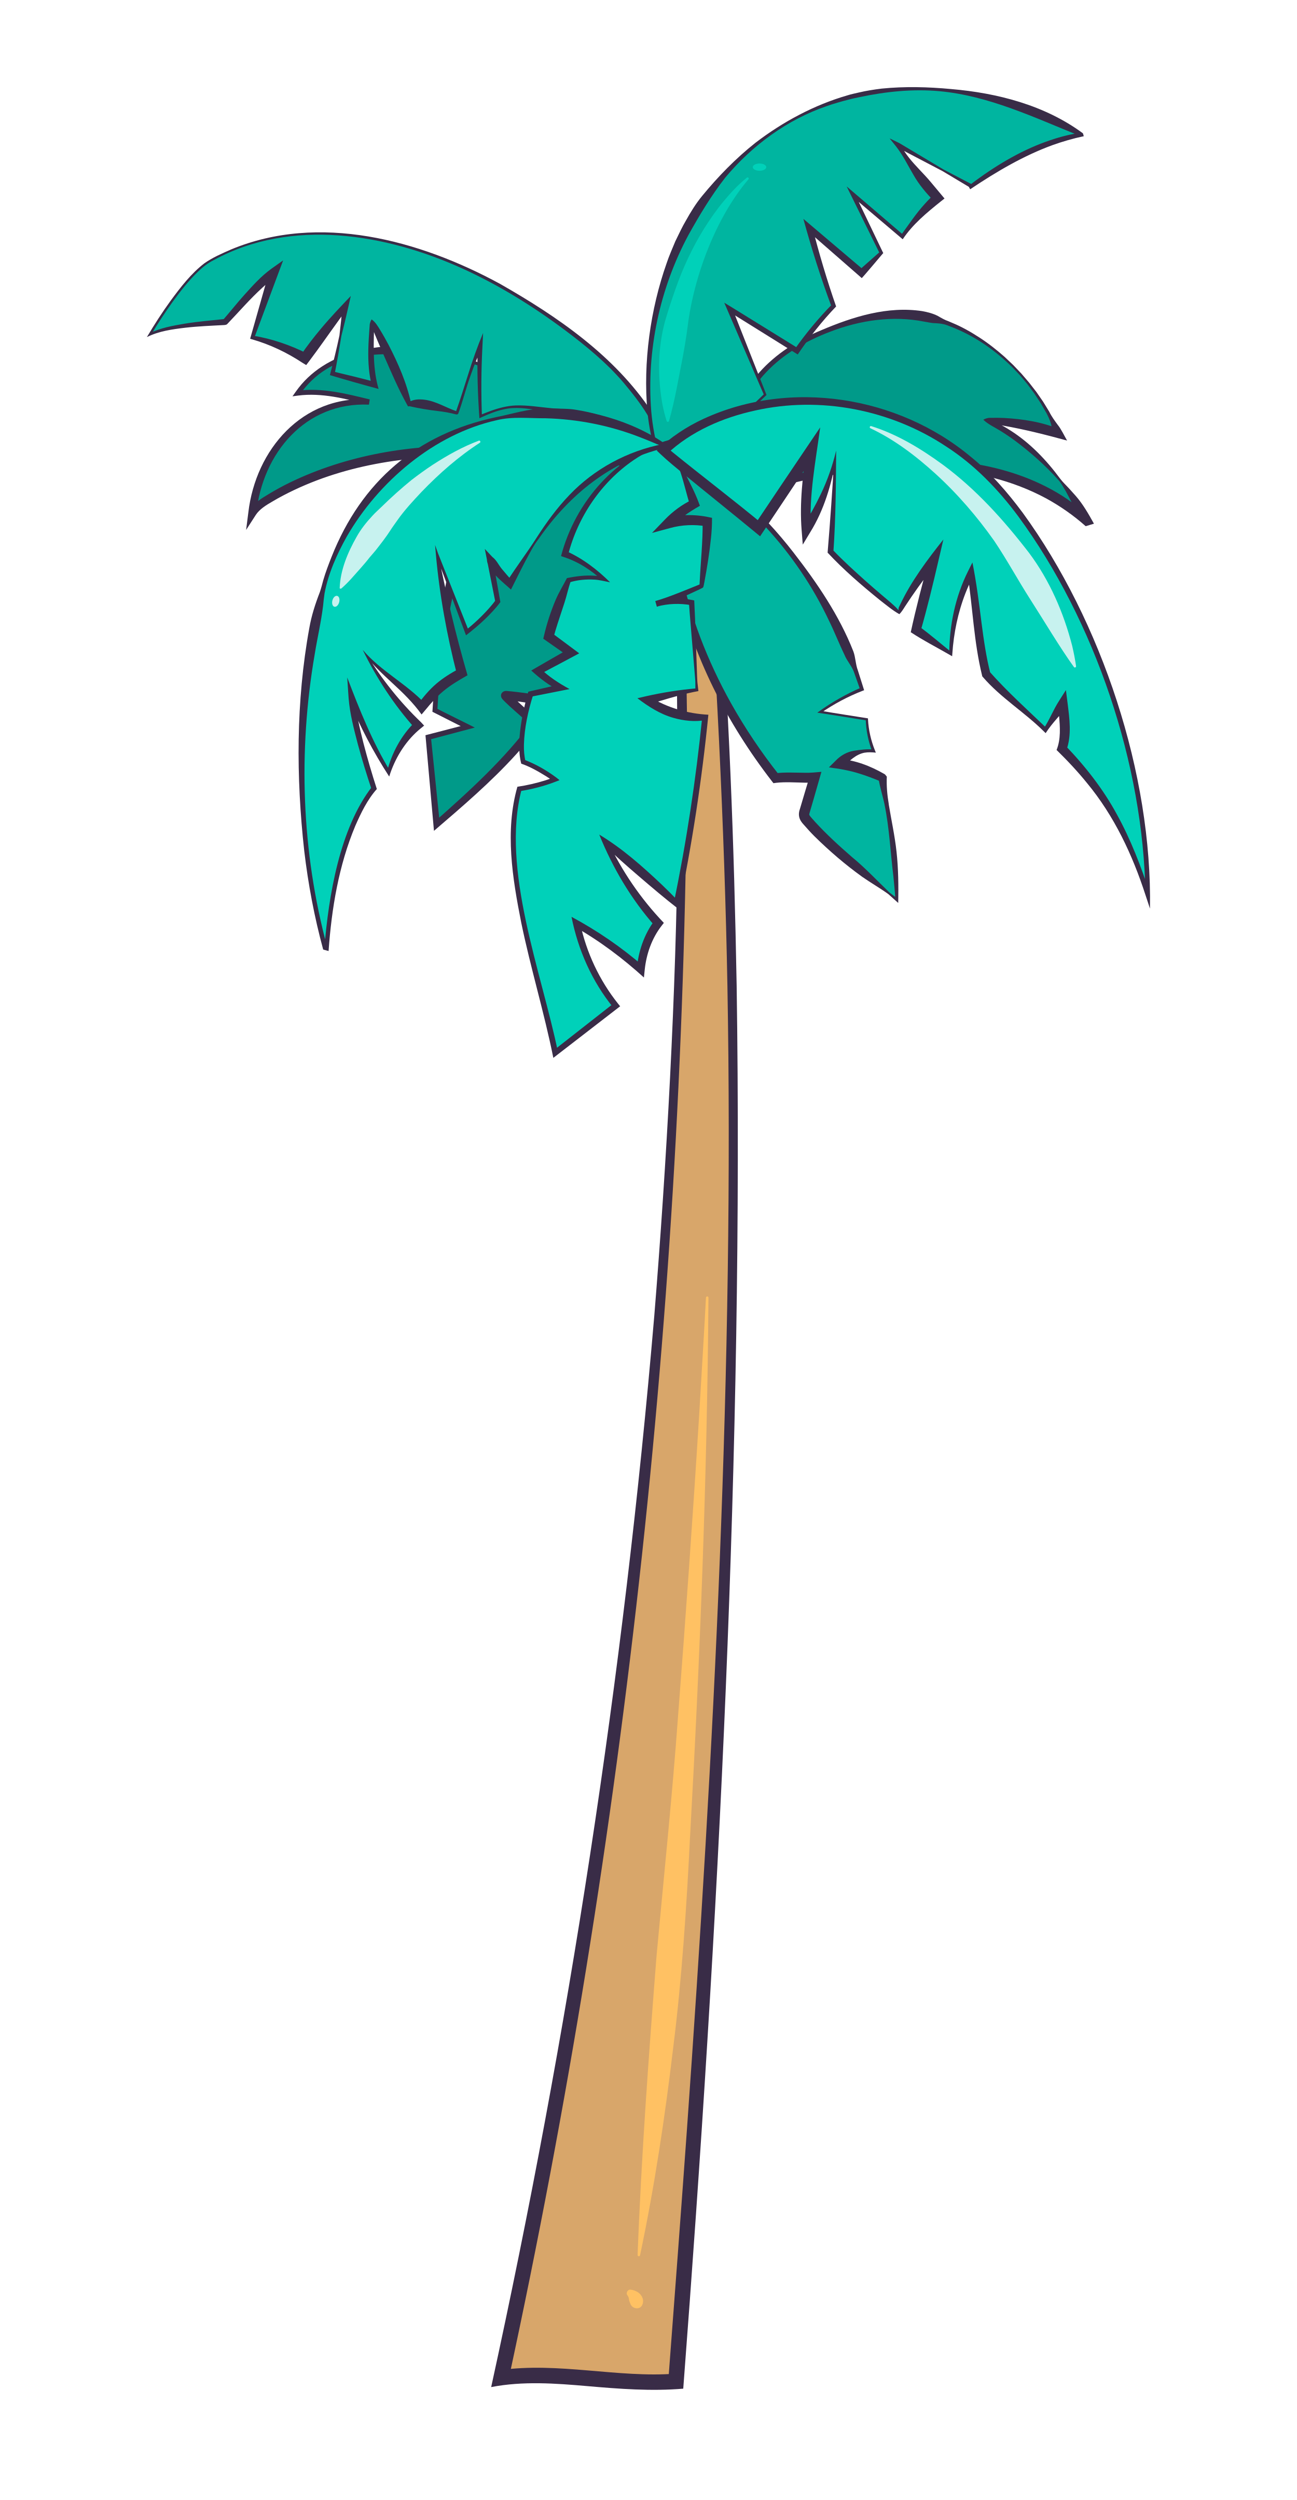<?xml version="1.0" encoding="UTF-8"?><svg id="Layer_1" xmlns="http://www.w3.org/2000/svg" viewBox="0 0 832.61 1604.77"><defs><style>.cls-1{fill:#00d1b9;}.cls-2{fill:#00b5a0;}.cls-3{fill:#009a89;}.cls-4{fill:#ffc163;}.cls-5{fill:#d8a66a;}.cls-6{fill:#c7f2ef;}.cls-7{fill:#392c47;}</style></defs><g><path class="cls-5" d="m446.97,240.66c44.44,413.55,18.86,870.99-13.01,1287.82-39.83,2.74-78.65-7.61-112.3-2.33,83-381.85,131.33-815.32,112.25-1217.09,4.57-20.56,9.18-46.72,13.06-68.4Z"/><path class="cls-7" d="m446.97,240.66c1.3,12.29,3.28,25.09,5.35,38.64,3.85,22.96,6.52,57.87,8.32,81.57,7.39,89.73,10.61,181.83,12.26,271.89,4.47,298.27-11.62,603.07-34.29,900.39-20.56,1.74-41.22.13-61.23-1.61-20.73-1.81-41.66-3.36-62.07.59,49.56-226.63,85.04-456.41,104.71-687.59,7.89-97.19,14.11-208.5,14.96-305.77.03-49.53-.37-103.41-.88-153.08-.5-18.99-1.39-57.74-1.77-76.79,4.94-20.7,10.31-47.4,14.65-68.23h0Zm0,0c-3.34,22.16-7.18,47.91-11.47,68.33,2.98,51.01,4.99,102.08,5.56,153.19.17,357.78-39.04,715.35-114.56,1065.02,0,0-5.59-5.93-5.59-5.93,37.49-5.34,75.47,5.06,112.72,2.25,0,0-4.62,4.58-4.62,4.58,3.09-40.36,9.06-120.45,11.93-160.73,17.32-243.59,30.41-490.32,26.03-734.51-1.86-100.89-7.38-213.32-15.24-314.23-2.61-26.3-2.33-50.92-4.75-77.97h0Z"/></g><g><path class="cls-3" d="m632.56,269.67c25.74,10.78,51.17,37.72,65.14,64.64h0c-23.89-21.73-53.85-31.53-82.22-34.98-43.41-5.29-109.95,2.89-145.72,23.35,1.61-19.42-17.45-83.17,68.09-113.27,17.84-6.28,37.2-10.09,57.31-5.85,34.87,7.35,68.86,37.59,84.04,74.7-15.26-5.24-31.34-7.51-46.64-8.59Z"/><path class="cls-7" d="m633.85,269.98c1.91.41,3.06-.19,4.71.74,3.52,1.66,7.11,3.63,10.38,5.76,12.45,8,22.82,18.84,31.57,30.68,1.75,2.36,3.96,4.36,5.94,6.54,0,0,3.97,4.42,3.97,4.42,4.76,5.4,8.35,11.73,11.84,18-1.18.4-4.19,1.24-5.3,1.61-7.74-6.88-16.25-12.83-25.32-17.81-44.04-23.7-96.67-22.11-144.68-13.82-20.63,3.86-41.33,9.61-59.52,20.21.44-4.47.48-8.93.18-13.56-.56-10.1-.88-20.27.47-30.38,4.31-34.92,27.94-57.56,59.34-70.52,20.23-8.59,42.37-15.54,64.6-12.16,3.41.62,6.82,1.48,9.93,3.05,2.28,1.32,4.46,2.63,6.94,3.45,0,0,2.33,1.01,2.33,1.01,6.27,2.57,12.16,5.95,17.8,9.62,5.49,3.56,11.08,7.98,15.97,12.32,1.23,1.16,4.3,4.09,5.49,5.2,1.09,1.16,4.07,4.29,5.21,5.48,1.08,1.26,3.88,4.51,4.92,5.74,1,1.27,3.61,4.66,4.65,5.97.92,1.35,3.42,4.91,4.31,6.22.88,1.4,3.06,5.02,3.96,6.46,1.46,3.03,3.54,5.85,5.54,8.57,2.1,2.54,4.28,7.16,5.94,10-13.48-3.68-27.11-7.15-40.88-9.57-1.98-.37-6.83-1.28-8.72-1.65-.33-.07-.31-.2-.48-.55-.14-.36-.54-.81-1.06-1.06h0Zm-2.59-.61c1.09-.61,3.03-1.31,4.39-1.17,2.9-.08,6.13-.05,9.02.08,12.06.68,24.24,2.54,35.45,7.24,0,0-3.63,3.84-3.63,3.84-.74-2.23-1.28-4.94-1.79-7.29-.68-2.41-1.75-4.68-2.9-6.89-.84-1.49-2.94-5.04-3.75-6.46-.85-1.28-3.22-4.9-4.11-6.24,0,0-2.97-4.01-2.97-4.01-1.6-2.28-4.52-5.56-6.32-7.72-1.96-2.04-4.89-5.27-6.98-7.13-10.76-10.21-23.56-18.75-37.45-24.01-1.3-.49-3.3-1.35-4.69-1.58-1.62-.35-3.3-.5-4.96-.6-2.52.01-4.82-.63-7.25-.99-20.08-4.03-41.1-.93-60.15,6.37-32.09,12.1-57.69,34.31-61.57,70.03-.75,6.53-.89,13.12-.61,19.74.19,6.82,1.09,13.31.78,20.27,0,0-3.06-1.95-3.06-1.95,26.72-14.74,57.16-20.86,87.19-24.22,40.09-4.08,82.77-2.26,118.9,17.39,9.04,4.89,17.39,11,24.92,17.98,0,0-2.91-.68-2.91-.68.02-.01-1.88,4.36-1.87,4.36-.88-1.69-1.79-3.36-2.64-5.07-2.64-4.83-5.42-10.45-8.1-15.32-1.53-2.44-2.8-5.18-4.8-7.29-8.34-9.35-17.81-17.7-27.82-25.19-3.08-2.28-6.27-4.4-9.52-6.42-3.53-2.21-7.88-4.13-10.83-7.07h0Z"/></g><g><path class="cls-3" d="m397.26,311.46l-.16.6c-68.97-34.12-166.17-27.95-225.28,8.54-3.67,2.27-7.39,4.76-9.83,8.59,2.47-21.03,11.33-39.91,24.74-52.7,13.49-12.87,31.49-19.5,50.22-18.48-15.33-3.85-31.01-7.72-45.82-5.66,8.9-12.89,22.19-20.9,36.53-24.66,14.46-3.79,29.99-3.48,45.43-1.56,13.87,1.73,27.85,4.78,41.48,10.22,32.81,13.11,62.96,40.49,82.7,75.12Z"/><path class="cls-7" d="m398.58,311.29c0,.87-.39,1.84-.53,2.65-9.91-4.28-19.92-8.23-30.16-11.61-8.46-2.83-17.09-5.58-25.8-7.62-3.84-.42-7.73-.5-11.59-.55-8.87-.03-17.9-.97-26.76-1.16-41.74-.99-84.68,5.44-121.95,25.03-2.22,1.12-4.53,2.47-6.64,3.7-4.43,2.55-8.61,5.14-10.99,8.84,0,0-6.17,9.58-6.17,9.58,0,0,1.44-11.26,1.44-11.26,4.72-40.44,34.72-75.14,77.61-72.58,0,0-.51,3.35-.51,3.35-14.75-3.74-29.98-7.73-45.19-5.76,0,0-3.57.48-3.57.48l2.06-2.92c18.78-26.85,55.2-32.41,85.66-28.21,2.61.43,5.18.94,7.61,2.07,2.41,1.15,4.89,1.92,7.48,2.44,25.36,5.76,48.72,18.51,68.43,35.28,2.03,1.63,3.84,3.48,5.89,5.08,2.09,1.56,4.44,2.89,6.58,4.46,2.16,1.54,3.88,3.53,5.74,5.39,8.92,9.63,16.5,21.18,21.36,33.33h0Zm-2.64.34c-4.94-5.83-9.14-11.81-13.88-17.69-2.91-3.55-6.82-8.25-9.66-11.73-1.62-1.95-3.25-3.89-4.74-5.98-1.47-2.1-2.65-4.54-4.36-6.45-1.68-1.95-3.61-3.64-5.52-5.35-18.9-17.35-42.47-29.53-67.76-34.12-2.53-.59-5.09-.79-7.7-.5-2.59.25-5.11,0-7.68-.27-30.73-4.57-62.57-4.24-82.24,23.71,0,0-1.5-2.44-1.5-2.44,15.76-2.15,31.34,1.91,46.45,5.56,0,0-.51,3.35-.51,3.35-40.82-1.83-68.42,31.3-72.31,69.79,0,0-4.73-1.68-4.73-1.68,3.04-4.84,7.94-7.89,12.6-10.65,4.36-2.66,9.18-5.28,13.77-7.51,35.94-17.42,78.01-24.88,117.8-23.09,6.4.44,13.12.8,19.43,1.95,6.39,1.09,12.66,3.28,18.91,4.96,19.25,2.62,38.36,7.81,55.38,17.38,0,0-1.92.87-1.92.87.02-.03.07-.04.16-.07h0Z"/></g><g><path class="cls-2" d="m238.85,206.33c-.56,12.99-1.78,27.64,1.63,40.7-9.01-2.41-18.01-4.81-27.02-7.21,3.28-14.26,6.06-28.76,8.33-43.45-9.06,10.77-17.75,21.97-26.04,33.59-10.83-6.26-22.23-10.77-33.7-13.32,4.53-13.84,9.07-27.68,13.61-41.53-11.16,7.41-30.12,31.02-31.12,31.53-.98.51-34.77,1.26-48.32,8.03,0,0,22.35-38.25,38.88-47.35,35.25-19.42,73.5-21.46,115.03-11.9,41.54,9.56,82.1,31.43,119.07,59.84,12.58,9.67,24.9,20.21,35.29,33.11,10.21,12.68,18.86,24.12,22.37,40.15h0c-26.37-18.22-56.39-22.96-85.27-26.8-11.76-1.57-18.83-.79-33.05,5.47-.81-14.89-.94-29.71-.39-44.37-5.92,12.16-13.94,41.8-14.87,42.21-.6.27-21.54-7.85-30.58-5.55-6.82-18.21-14.8-35.99-23.83-53.13Z"/><path class="cls-7" d="m239.14,207.62c.19.4.51.69.73.83.23.17.29.17.28.49l-.05,2.56c-.32,12.73-.66,25.88,2.94,38.14-10.35-2.79-21-5.81-31.26-8.88,2.23-8.42,4.33-16.9,6.12-25.43.76-6.25,1.46-13.01,1.99-19.26,0,0,3.36,1.53,3.36,1.53-2.11,2.84-4.16,5.72-6.23,8.57-6.21,8.56-12.21,17.27-18.59,25.7,0,0-1.85,2.45-1.85,2.45l-2.49-1.51c-9.88-6.52-20.75-11.72-32.31-15.02,0,0-1.2-.36-1.2-.36,0,0,.33-1.17.33-1.17,0,0,11.95-42.07,11.95-42.07,0,0,4.41,3.36,4.41,3.36-2.99,1.91-5.91,4.43-8.73,6.99-8.01,7.26-15.18,15.64-22.68,23.46-.5.51-1.44.61-2.09.64-8.3.43-16.56.77-24.76,1.7-8.42,1-17.09,2.18-24.71,6.02,4.77-8.07,9.85-15.93,15.35-23.51,6.35-8.6,12.98-17.24,21.5-23.82,5.29-3.74,11.26-6.29,17.15-8.9,56.53-23.57,120.88-6.08,172.53,21.97,36.99,21.06,73.51,46.1,97.47,82.08,5.11,7.68,9.06,16.25,11.04,25.32,0,0-1.35.88-1.35.88,0,0-1.16.75-1.16.76-8.87-5.93-18.49-10.66-28.54-14.2-9.6-3.49-19.59-5.53-29.53-7.89-5.04-1.05-9.91-3.11-14.95-4.19-2.53-.52-5.09-.92-7.64-1.36-7.55-1.34-15.3-2.53-22.85-.75-5,1.08-9.79,3.04-14.47,5.19,0,0-1.09.5-1.09.5-1.09-15.19-1.5-30.44-1.17-45.69,0-.01,2.89.72,2.89.72-3.04,5.46-5.24,11.48-7.34,17.38-2.97,8.07-4.94,16.48-7.94,24.55-.19.34-.58.64-1,.62-.2,0-.46-.05-.61-.08-3.84-1.04-7.84-1.7-11.76-2.15-6.12-.71-11.91-1.7-17.83-3.04,0,0-1.06.07-1.07.07,0,0-.51-.89-.51-.89-5.86-10.55-10.62-21.79-15.45-32.83-2.42-5.54-4.8-11.11-7.02-16.74-.21-.88.41-1.63.17-2.74h0Zm-.58-2.59c2.38,1.57,4.03,4.4,5.5,6.82,1.85,3.01,3.76,6.44,5.43,9.57,6.16,11.94,11.6,24.38,14.44,37.57,0,0-1.57-.82-1.57-.82,3.11-1.99,6.81-2.04,10.25-1.6,7.36.94,13.64,5.1,20.49,7.39,0,0,.18.05.18.05-.01,0-.04,0-.06,0-.17-.01-.38.08-.51.17,2.42-6.71,5.38-16.18,7.83-23.88,2.65-8.62,6.05-18.13,9.58-26.59,0,0-.45,9.14-.45,9.14-.77,14.73-.87,29.51-.3,44.27,0,0-1.17-.72-1.17-.72,2.42-.97,4.83-1.96,7.29-2.84,4.95-1.73,10.09-3.08,15.36-3.31,7.86-.31,15.62,1.08,23.4,1.79,5.19.44,10.54.08,15.7,1.02,10.41,1.63,20.54,4.74,30.36,8.54,9.84,3.84,19.24,8.9,27.8,15.09,0,0-2.4-.06-2.4-.06.02-.02-.99,2.34-.98,2.33-3.07-16.59-13.78-30.59-24.39-43.3-10.99-12.86-24.2-23.68-37.81-33.87-20.43-15.25-42.23-28.77-65.46-39.34-49.4-22.46-110.07-32.63-159.69-5.59-3.82,1.89-7.09,4.44-10.15,7.37-6.11,5.87-11.38,12.6-16.36,19.45-4.97,6.89-9.64,14.03-13.99,21.33,0,0-1-1.06-.99-1.06,7.16-3.54,15.03-4.89,22.79-6.22,8.41-1.38,16.92-2.04,25.33-2.95.02,0,0,0,0,0-.07.02-.14.04-.22.07,0,0-.22.1-.22.1-.05.02-.09.05-.13.09-.06.06-.02.02-.01,0,4.42-5.06,8.87-10.72,13.37-15.71,5.42-5.99,10.57-11.84,17.25-16.72,0,0,7.7-5.47,7.7-5.47l-3.29,8.83s-15.27,40.98-15.27,40.98c0,0-.87-1.53-.87-1.53,12.13,1.98,23.98,6.02,35.1,11.62,0,0-4.34.94-4.34.94,3.98-5.92,8.37-11.55,12.95-17.01,5.98-7.18,12.7-14.22,19.16-21,0,0-1.49,6.64-1.49,6.64-1.39,6.15-2.97,12.78-4.53,18.91-1.35,8.2-2.74,16.4-4.36,24.56,0,0-.99-1.64-.99-1.64,8.92,2.1,18.27,4.41,27.14,6.76,0,0-2.26,2.24-2.26,2.24-.91-3.4-1.49-6.87-1.83-10.33-.86-8.54-.37-17.27.26-25.8,0,0,.19-2.55.19-2.55-.04-1.09.67-2.9,1.24-3.78h0Z"/></g><g><path class="cls-2" d="m694.04,86.3l.03.13c-25.73,4.74-49.5,18.02-70.85,33.32l-.41-.7c-15.42-8.64-30.83-17.28-46.25-25.92,7.45,12.15,15.96,23.52,25.33,33.8-8.4,7.16-16,15.51-22.63,24.85-10.6-9.03-21.19-18.07-31.79-27.11,6.08,12.52,12.17,25.05,18.26,37.57-4.23,4.32-8.46,8.63-12.69,12.95-11.18-9.62-22.36-19.25-33.54-28.87,4.51,16.85,9.72,33.55,15.62,50.02-8.5,8.81-16.37,18.44-23.51,28.79-14.37-8.91-28.73-17.83-43.1-26.74,7.55,18.31,15.1,36.62,22.65,54.92-18.33,17.75-43.65,40.41-55.15,65.89l-.13.12c-17.05-23.33-21.1-54.82-19.5-82.86,1.21-21.2,5.16-41.72,11.68-60.69,18.82-54.77,59.57-95.28,108.86-111.07,49.29-15.78,106.39-7.18,157.11,21.59Z"/><path class="cls-7" d="m695.09,85.49c.12.18.22.39.27.6,0,0,.36,1.34.36,1.34-6.84,1.44-13.55,3.38-20.12,5.74-9.07,3.3-18.1,7.56-26.58,12.21-8.93,4.87-17.79,10.45-26.22,16.11-.25-.45-.77-1.39-1.01-1.83,0,0,.44.43.44.43-3.87-2.34-13.35-7.98-17.07-10.21-3.68-1.9-25.17-13.24-29.35-15.4,0,0,2.07-2.15,2.07-2.15,1.45,3.22,3.46,6.11,5.62,8.88,4.32,5.5,9.55,10.29,14.01,15.65,1.48,1.8,7.43,8.86,8.82,10.55,0,0-2.42,1.91-2.42,1.91-8.93,7.16-18.02,14.65-24.41,24.26,0,0-1.01-.86-1.01-.86l-31.85-27.02s2.01-1.56,2-1.56c0,0,18.04,37.67,18.05,37.67,0,0,.32.6.32.6l-.52.61c-.61.77-13.09,15.47-13.27,15.49,0,0-1.71-1.5-1.71-1.5l-33.33-29.1s3.32-2.08,3.31-2.09c4.37,17.16,9.44,34.15,15.25,50.89-9.11,9.52-17.28,19.89-24.64,30.8,0,0-1.41-.88-1.41-.88-.01,0-43.04-26.81-43.05-26.82,0,0,2.4-2.04,2.4-2.04l21.82,55.25h0s.19.49.19.49l-.36.35c-15.5,14.99-31.53,29.61-44.08,47.22-4.18,5.89-7.92,12.09-10.86,18.65,0,0-.13.12-.13.12,0,0-.13.12-.13.12l-.74.71c-12.16-16.34-18.11-36.43-20.14-56.49-2.86-31.42,1.86-65.63,12.37-95.36,1.3-4,3.89-9.99,5.53-13.93,1.94-3.99,4.58-9.62,6.83-13.36,3.02-5.43,6.37-10.86,10.31-15.67,10.22-12.46,21.66-24.2,34.29-34.21,17.67-13.53,37.74-24.3,59.17-30.49,2-.67,5.17-1.3,7.24-1.8,4.77-1.13,9.84-1.92,14.7-2.51,14.75-1.47,29.83-1.09,44.56.3,29.75,2.53,60.15,10.4,84.47,28.33h0Zm-2.11,1.62c-29.2-11.72-58.19-25.68-89.93-28.58-17.04-1.56-34.39.25-51.05,3.77-2.05.45-5.16,1.03-7.14,1.62-4.22,1.04-10.02,2.72-14.06,4.16-25.52,8.71-48.03,25.33-65.25,45.95-8.97,11.5-16.53,24.07-23.6,36.79-18.48,34.37-26.96,74.21-23.89,113.14,1.72,19.39,7.07,38.9,18.55,54.84,0,0-1.34-.12-1.34-.12,0,0,.13-.12.13-.12,0,0-.2.28-.2.28,6.08-13.23,15.15-24.76,24.83-35.49,9.69-10.73,20.25-20.58,30.61-30.57,0,0-.17.83-.17.83-.01,0-23.48-54.57-23.49-54.58,0,0-2.04-4.74-2.04-4.74.01,0,4.45,2.71,4.46,2.71,0,0,43.13,26.66,43.13,26.66l-2.36.49c7.19-10.22,15.19-19.86,23.94-28.77,0-.01-.31,1.5-.32,1.44-6.89-18.45-12.85-37.34-18.07-56.35,2.04,1.69,35.72,30.29,38.86,32.95,0,0-3.23.14-3.23.14h0s13.61-12.03,13.61-12.03l-.2,1.21s-18.48-37.46-18.48-37.47c0,0-2.76-5.6-2.76-5.6,1.89,1.55,33.58,28.74,36.5,31.23,0-.01-1.79.24-1.75.21,5.05-6.87,9.72-14.07,15.53-20.38,1.91-2.14,3.93-4.19,6.05-6.13l-.28,4.46c-5.02-5.11-9.67-10.61-13.2-16.87-3.64-6.16-6.72-12.58-11.15-18.22,0,0-4.14-5.16-4.14-5.16l6.21,3.01s22.76,13.6,22.77,13.6c0,0,5.69,3.39,5.69,3.39,3.98,2.08,13.79,7.24,17.87,9.36,0,0,.19.3.19.3l.44.69-1.75-.37,3.96-2.98c14.63-10.73,30.71-20.14,47.98-25.9,6.3-2.14,12.79-3.77,19.37-4.76,0,0-1.05,1.65-1.05,1.65.03.12.11.25.2.34h0Z"/></g><g><path class="cls-2" d="m569.19,516.35c3.85,20.39,6.04,40.92,6.55,61.23-17.39-14.59-42.52-33.04-57.64-50.86-.81-.96-1.67-2.02-1.88-3.27-.18-1.01.09-1.96.36-2.86,2.11-7.19,4.22-14.37,6.34-21.56-6.65.57-18.24-.63-25.09.37-37.57-47.65-64.93-108.38-67.13-168.55-.46-12.5-.77-28.93,4.09-39.21,53.73,29.07,98.68,86.24,118.49,150.72-9.37,3.83-18.31,8.73-26.68,14.6,9.96,1.58,19.92,3.17,29.87,4.75.27,6.82,1.74,13.78,4.31,20.32-8.27-.82-16.29,2.21-21.92,8.28,8.85.91,18.93,4.51,27.46,8.78l.27.28c.34,5.65,1.54,11.33,2.61,16.98Z"/><path class="cls-7" d="m570.5,516.1c1.66,10.18,3.91,20.27,5.02,30.53,1.21,10.93,1.29,21.95,1.1,32.93-.81-.74-5.46-4.87-6.39-5.72-5.41-3.89-11.22-7.21-16.69-11.03-10.88-7.81-21.06-16.56-30.61-25.96-2.3-2.26-4.76-5.03-6.91-7.47-3.03-3.18-4-6.24-2.38-10.61,1.41-4.87,4.68-15.68,6.18-20.67,0,0,3.39,4.14,3.39,4.14-2.29.17-4.45.15-6.58.12-5.83-.11-12.62-.58-18.33.08,0,0-1.8.24-1.8.24l-1.07-1.38c-28.74-37.19-50.81-80.1-61.03-126.13-2.96-13.68-4.96-28-5.52-41.98-.44-9.43-.58-18.87.6-28.3.65-4.73,1.67-9.5,3.77-14.01l.78-1.68,1.61.89c28.93,15.94,53.7,38.63,73.84,64.66,15.07,19.45,29.27,40.27,38.33,63.34,1.44,3.89,1.4,8.32,2.88,12.15,0,0,3.71,11.76,3.71,11.76l.32,1.01-.98.38c-9.41,3.64-18.37,8.43-26.69,14.16,0,0-.31-1.35-.31-1.35,8.67,1.49,21.07,3.39,29.87,4.79,0,0,.57.09.57.09,0,0,.03.59.03.59.35,6.86,1.9,13.65,4.47,20,0,0,.57,1.41.57,1.41-2.44-.24-4.95-.37-7.37.05-5.53,1.09-9.93,5.42-13.67,9.32,0,0-2-5.29-2-5.29,10.06.81,19.65,4.57,28.33,9.54,0,0,.58.35.58.35l.18.22s.25.3.25.3l.74.91c-.28,5.83.26,11.84,1.25,17.63h0Zm-2.61.49c-1.2-5.74-3.06-11.2-3.93-17.07,0,0,.71,1.65.71,1.65,0,0-.29-.26-.29-.26l.75.56c-4.35-1.77-8.72-3.5-13.2-4.87-6.25-2.02-13.31-3.26-19.83-4.05,0,0,4.44-4.39,4.44-4.39,3.11-3.25,7.21-5.59,11.66-6.29,4.26-.66,8.41-1.22,12.67-.78,0,0-.97,1.28-.97,1.28-2.51-6.6-3.94-13.59-4.15-20.63l.6.68-14.93-2.4c-5.58-.91-11.18-1.79-16.77-2.59,4.63-3.37,9.44-6.51,14.45-9.3,4.45-2.52,9.04-4.81,13.75-6.82l-.66,1.39s-4.06-11.52-4.06-11.52c-1.41-3.83-4.45-7.01-5.95-10.75-3.52-7.29-6.45-14.83-10.03-22.11-20.8-43.95-55.39-81.81-98.19-105.15,0,0,2.39-.78,2.39-.78-1.83,4.07-2.74,8.54-3.3,12.98-1.03,9.13-.78,18.46-.24,27.65.51,10.26,1.93,20.86,3.78,30.98,6.03,30.65,17.5,60.18,32.72,87.43,9.07,16.14,19.43,31.57,30.93,46.07,0,0-2.87-1.14-2.87-1.14,6.31-.83,12.99-.39,19.29-.37,3.39.12,7.34-.31,10.65-.59-.9,3.18-4.02,13.98-4.96,17.31,0,0-1.86,6.37-1.86,6.37l-.47,1.59c-.15.52-.33,1.11-.42,1.47-.1.38-.12.6-.11.68,0,.07,0,.11.09.3.47,1.02,2.76,3.27,3.61,4.34,7.36,8.05,15.44,15.41,23.68,22.58,8.56,7.01,16.15,15.17,24.14,22.82,0,0,5.29,4.03,5.29,4.03,0,0-1.48.71-1.48.71-.33-5.12-.83-10.22-1.33-15.31-1.83-14.83-2.61-31.13-5.62-45.69h0Z"/></g><g><path class="cls-3" d="m413.74,297.73l.02.54c-2.79,20.3-7.95,43.1-13.18,62.34-4.53,16.67-9.13,33.49-16.84,48.06-7.97,15.06-19.37,30.22-30.35,42.29l-.66-.8c-8.97-1.37-28.05-4.2-28.21-3.68-.18.57,10.56,10.18,15.42,14.45,1.31,1.15,2.66,2.33,4.14,3.05l-.34.99c-18.54,24.71-40.86,44.42-63.45,64.11-1.79-18.64-3.57-37.27-5.35-55.9,8.44-2.22,16.89-4.44,25.33-6.66-7.02-3.54-14.04-7.06-21.06-10.6,0,0,3.98-77.15,18.56-108.71,6.22-13.46,14.03-25.99,24.6-34.82,8.8-7.36,19.6-11.07,30.01-15.39,12.32-5.11,46.27-.93,61.36.73Z"/><path class="cls-7" d="m414.71,296.82c.25.45.46,1.09.4,1.64-1.27,13.92-3.99,27.68-7.72,41.14-1.3,4.83-3.03,10.22-4.47,15.05-.2.8-.62,1.72-.71,2.52,0,0-.42,2.59-.42,2.59-.94,6.2-1.99,14.77-3.75,20.7-1.92,6.79-4.1,13.52-6.82,20.07-8.25,19.62-21.34,36.84-35.53,52.52,0,0-2.43,2.65-2.43,2.65,0,0-2.25-2.77-2.25-2.77l-.65-.81s1.92,1.09,1.92,1.09c0,0-13.51-2.1-13.51-2.1-3.99-.55-10.02-1.53-13.81-1.79.59-.08.83-.17,1.45-.62.37-.23.89-1.12.93-1.44.22-.7.11-1.55-.27-2.15-.09-.13-.04-.05.02.01.24.28.64.7,1.01,1.07,3.71,3.75,8.51,7.92,12.43,11.52,1.72,1.52,3.36,3.1,4.76,3.79l2.19,1.08-.79,2.28-.34.99-.15.43c-4.68,6.18-9.66,12.14-14.86,17.87-16.17,17.83-34.55,33.52-52.75,49.13,0,0-.36-4-.36-4l-4.97-55.94-.13-1.44s1.38-.36,1.38-.36l25.35-6.58s-.32,3-.32,3c0,0-21.04-10.65-21.04-10.65,0,0-.91-.46-.91-.46.6-10.76,1.6-21.44,2.63-32.15,1.49-15.41,2.69-31.36,5.4-46.67,1.01-5.15,1.8-10.37,3.52-15.39.68-2.59,2.13-4.93,3.52-7.21,1.32-2.32,2.27-4.78,3.32-7.2,2.13-4.81,4.65-9.39,7.34-13.88,5.43-8.96,11.97-17.35,20.3-23.81,8.37-6.37,18.31-10.11,27.86-14.18,3.08-1.34,6.47-1.79,9.65-2.88,0,0,1.95-.58,1.95-.58,3.84-1.32,7.88-1.5,11.9-1.54,7.9-.14,15.74.85,23.53,1.96,5.4.94,11.04,1.67,16.2,3.5h0Zm-1.94,1.82c-2.28.74-4.66.42-7.01.44-1.96-.06-5.83-.15-7.78-.24-12.2-.76-24.42-.48-36.51-2.25-3.2-.31-6.31.33-9.27,1.5-9.58,3.81-19.52,7.19-27.76,13.51-8.13,6.34-14.39,14.79-19.42,23.73-2.47,4.51-4.8,9.15-6.7,13.92-.85,2.41-2.08,4.68-2.21,7.35-.38,7.76-3.07,15.08-4.72,22.61-.87,3.76-2.48,11.35-3.23,15.13-4.21,20.28-6.29,40.99-7.4,61.66,0,0-.85-1.47-.85-1.47,2.69,1.46,22.77,11.31,24.89,12.45-2.33.62-26.45,7.04-29.43,7.83,0,0,1.25-1.8,1.25-1.8,0,0,5.73,55.86,5.73,55.86l-3.43-1.37c22.43-19.83,44.78-40.1,62.61-64.2,0,0-.4.76-.4.76l.33-.99,1.4,3.36c-2.45-1.21-4.12-2.91-6.05-4.55-4.08-3.7-8.94-7.76-12.82-11.61-.75-.79-1.79-1.65-2.22-2.83-.73-2.4,1.22-4.18,3.48-3.96,8.18.68,19.75,2.45,27.95,3.6,0,0,1.14.16,1.14.16l.77.93s.67.8.67.8c0,0-4.68-.12-4.68-.12,13.56-15.38,25.74-32.16,34.07-50.92,2.72-6.23,5.03-12.69,7.19-19.23,2.41-7.8,6.36-15.32,8.87-23.17,2.48-11.58,8.78-45.43,11.17-57.47,0,0-.01.24-.01.24,0,.11.16.29.36.3h0Z"/></g><g><path class="cls-1" d="m450.35,376.15s-19.06,8.72-29.17,11.5c7.24-2.04,15.04-2.33,22.82-.84,2.11,35.92,3.33,56.01,3.33,56.01,0,0-11.05,1.23-31.74,6.71,11.6,7.75,24.71,11.6,37.09,10.92-4.1,40.6-10.21,80.6-18.3,119.71-15.04-13.82-30.37-27.17-45.96-40.02,8.61,19.34,20.25,37.23,34.05,52.39-6.15,8-10.05,18.41-11.14,29.68-12.95-11.34-26.78-21.16-41.14-29.24,4.16,19.14,12.98,37.63,25.09,52.61-12.96,10.08-25.91,20.15-38.87,30.23-10.14-49.21-36.85-121.79-23.06-169.4,0,0,11.99-1.71,22.85-6.04-3.88-3.21-14.85-9.53-20.32-11.3-4.08-16.16,4.69-43.56,4.69-43.56,0,0,14.35-3.01,19.21-4.11-5.15-2.81-10.08-6.37-14.62-10.55,7.13-3.95,14.26-7.89,21.39-11.83-4.77-3.44-9.53-6.88-14.3-10.32,3.98-16.26,12.72-36.24,12.72-36.24,0,0,11.5-3.3,22.54-.78-7.48-7.08-15.98-12.55-24.83-16,9.3-34.95,35.97-63.22,66.58-72.23,6.26,12.95,11.76,26.32,16.42,39.95-6.04,3.14-11.58,7.31-16.43,12.38,7.88-2.19,16.35-2.49,24.8-.88.31,10.48-3.73,41.28-3.73,41.28Z"/><path class="cls-7" d="m451.42,376.94c-.27.3-.62.48-.96.64-.23.12-1.07.52-1.33.65-8.94,4.23-17.96,8.36-27.46,11.2,0,0-.99-3.57-.99-3.57,7.67-2.19,15.85-2.37,23.65-.75,0,0,1.33.27,1.33.27,0,0,.06,1.32.06,1.32.66,12.81,1.11,29.18,1.6,42.06.13,2.49.17,8.12.54,10.51.08.59.42,3.78.49,4.3-8.23,1.47-16.33,3.85-24.34,6.24,0,0-7.73,2.33-7.73,2.33l.81-4.87c11.33,7.01,24.36,10.8,37.65,11.47-4.16,41.89-10.53,83.55-19.12,124.76-8.87-6.86-17.4-14.14-25.91-21.43-7.7-6.63-15.38-13.22-22.38-20.63,0,0,2.65-2.02,2.65-2.02,9.1,19.53,21.37,37.47,36.18,52.93,0,0-1.46,1.87-1.46,1.87-6.25,8.03-9.77,18.09-10.82,28.21,0,0-.51,4.98-.51,4.98-13.58-12.33-28.34-23.43-44.29-32.5,0,0,3.32-2.45,3.32-2.45,3.99,18.82,12.4,36.78,24.43,51.83,0,0,1.27,1.59,1.27,1.59,0,0-1.6,1.23-1.6,1.23l-38.97,30.09-2.32,1.79c-5.86-29.12-14.6-57.67-20.61-86.82-5.63-28.46-10.59-58.69-2.46-87.19,6.08-.9,12.15-2.29,18.02-4.13,1.86-.58,3.67-1.24,5.48-1.94,0,0-.41,2.58-.41,2.58-1.41-1.14-3.01-2.21-4.62-3.23-5.06-3.11-10.37-6.21-15.99-8.09-1.96-7.71-1.44-15.63-.42-23.37,1.01-7.43,2.61-14.66,4.68-21.89,0,0,.28-.96.28-.96l1.05-.24,19.12-4.39s-.54,3.83-.54,3.83c-6.5-3.35-12.37-7.84-17.75-12.78,0,0,2.94-1.71,2.94-1.71,7.04-4.1,14.13-8.12,21.2-12.18,0,0-.29,4.76-.29,4.76-.69-.49-15.81-11.06-16.13-11.29,0,0,.49-2.06.49-2.06,1.86-7.95,4.39-15.67,7.58-23.16,2.04-4.73,4.78-9.11,7.12-13.68,5.98-1.21,11.93-1.98,18.02-1.5,1.95.11,3.89.44,5.81.83,0,0-1.15,2.15-1.15,2.15-7.07-6.61-15.49-12.01-24.71-15,0,0-1.76-.6-1.76-.6,4.59-17.45,13.44-33.71,25.61-46.91,11.86-12.91,27.02-23.01,43.99-27.7,2.89,6.9,6.18,13.6,9.43,20.34,3.23,6.48,6.74,12.92,9.28,19.73l.84,2.25c-3.59,2.07-7.2,4.18-10.42,6.78-2.57,2.02-4.99,4.23-7.25,6.6l-3.29-5.5c9.36-2.67,19.33-2.36,28.72-.14.06,4.4-.22,8.83-.66,13.03-.99,9.45-2.49,19-4.26,28.34,0,0-.26,1.28-.26,1.28-.13.62-.21,1.35-.51,1.9h0Zm-2.14-1.58c-.11.05-.2.15-.22.24,0,0,0-.19,0-.27,0,0,.04-.65.04-.65,0,0,.07-1.3.07-1.3.61-12.45,2.05-26.04,1.88-38.44,0,0,2.46,2.88,2.46,2.88-7.74-1.33-15.79-.99-23.35,1.1,0,0-11.61,3.14-11.61,3.14s8.33-8.64,8.33-8.64c5.02-5.2,10.95-9.57,17.47-12.7,0,0-1.43,3.57-1.43,3.57-2.12-6.82-3.68-13.88-5.93-20.72-1.16-3.41-2.42-6.77-3.83-10.08-1.41-3.3-2.91-6.57-4.66-9.72,0,0,1.04.46,1.04.46-8.07,2.49-15.71,6.29-22.69,11.02-20.87,14.21-35.96,36.55-42.16,60.89,0,0-1.24-2.44-1.24-2.44,10.66,4.77,19.95,11.89,28.2,20.05-2.96-.57-6.82-1.55-9.84-1.71-5.46-.33-11.2.14-16.4,1.81,0,0,.97-.85.97-.85-1.55,4.51-2.54,9.26-4.01,13.8-.92,2.79-3.5,10.62-4.44,13.53-.96,3-1.87,6.01-2.67,9.02,0,0-1.19-3.24-1.19-3.24,2.82,2.1,15.26,11.36,17.76,13.22-8.47,4.5-16.99,9.1-25.48,13.56,0,0,.47-3.91.47-3.91,5.42,5.36,12.12,9.65,18.8,13.29-3.75.74-20.63,4.09-24.67,4.89,0,0,1.32-1.2,1.32-1.2-3.26,10.33-5.66,21.2-5.94,32.06-.08,3.6.18,7.2,1.01,10.59,0,0-.99-1.06-.99-1.06,7.51,2.85,14.38,6.77,20.82,11.56,0,0,2.03,1.63,2.03,1.63,0,0-2.44.94-2.44.94-7.48,2.92-15.26,4.87-23.19,6.15,0,0,1.26-1.1,1.26-1.1-13.39,51.18,12.91,117.51,23.36,168.61,0,0-2.9-1.07-2.9-1.07l38.76-30.36-.33,2.83c-13.68-16.78-22.66-37.08-26.84-58.28,16.48,8.84,32.01,19.47,46.13,31.73,0,0-4.24,1.68-4.24,1.68.51-5.53,1.66-11.03,3.54-16.3,1.88-5.27,4.5-10.32,7.92-14.85,0,0,.15,3.61.15,3.61-15.3-17.33-27.09-37.37-35.69-58.65,14.77,8.86,27.71,20.38,40.18,32.15,3.67,3.53,7.3,7.11,10.77,10.85,0,0-3.12,1.01-3.12,1.01,8.17-39.48,14.22-79.4,18.28-119.52,0,0,1.97,2.06,1.97,2.06-6.77,1.16-13.81.43-20.39-1.46-8.52-2.35-16.23-7.32-23.2-12.62,0,0,5.71-1.32,5.71-1.32,10.66-2.38,21.44-4.1,32.33-5.02,0,0-.83.98-.83.98-.04-2.07.07-4.99-.14-7.02-1.05-12.81-2.45-29.13-3.48-41.95,0,0-.5-7-.5-7,0,0,1.39,1.59,1.39,1.59-7.29-1.27-14.87-1.05-22,.94,0,0-.99-3.57-.99-3.57,4.91-1.4,9.82-3.23,14.61-5.1,3.66-1.42,9.98-3.98,13.6-5.46,0,0,.45-.18.45-.18,0,0,.23-.09.23-.09-.09.04-.25.18-.29.33h0Z"/></g><g><path class="cls-1" d="m426.11,285.61l-.2.72c-52.17,12.01-75.39,47.69-98.62,88.31-4.66-4.66-9.57-9.05-13-16.4,3.11,16.18,5.22,27.79,5.22,27.79,0,0-6.21,8.88-19.75,19.59-6.41-16.69-12.83-33.38-19.24-50.07,3.68,25.58,8.98,51.13,15.84,76.35-11.31,6.29-17.39,11.1-25.6,21.88-10.65-12.57-25.26-21.15-35.91-33.72,9.26,16.71,20.57,32.07,33.4,45.37-8.56,7.62-15.07,18.15-18.73,30.28-9.26-15.04-17.21-31.06-23.66-47.66.97,18.37,14.2,57.96,14.2,57.96,0,0-24.8,26.43-30.41,102.55l-1-.28c-20.49-75.96-19.8-162.6.46-236.59,30.26-94.07,130.55-133.83,217.01-86.09Z"/><path class="cls-7" d="m427.34,285.1c.15.69-.14,1.65-.33,2.34,0,0-.79.21-.79.21-34.04,8.24-60.67,29.79-80.43,58.2-3.49,4.52-6.02,9.68-8.73,14.68-3.09,5.89-6.04,11.93-9.04,17.88-4.81-4.54-15.38-12.25-15.44-19.37,0,0,3.57-1.15,3.57-1.15,0,0,4.94,27.86,4.94,27.86,0,0,.12.69.12.69-2.99,4.06-6.37,7.57-9.95,11.04-3.82,3.66-7.91,7.05-12.1,10.29,0,0-.62-1.67-.62-1.67l-18.72-50.27s1.45-.38,1.45-.38c2.55,12.74,5.27,25.43,8.3,38.05,3.19,13.41,6.73,26.71,10.55,39.93-5.5,3.12-11.09,6.41-15.76,10.37-4.16,3.49-7.75,7.57-11.21,11.81,0,0-2.52,2.98-2.52,2.98-5.35-7.51-11.95-13.92-18.94-20.33-6.02-5.59-12.16-11.29-17.2-17.89,0,0,.76-.53.76-.53,9.78,16.06,21.54,30.83,34.98,43.68,0,0,2.04,2.21,2.04,2.21,0,0-2.19,1.78-2.19,1.78-9.02,7.32-15.58,17.55-19.45,28.55,0,0-.78,2.37-.78,2.37-10.16-15.66-18.87-32.27-25.94-49.61-.02-.01,4.02-.86,4.01-.87.59,9.69,3.01,19.48,5.38,28.95,2.57,9.91,5.47,19.78,8.61,29.53-6.08,6.83-10.16,15.3-13.82,23.64-10.63,25.4-15.21,52.98-17.16,80.34-1.01-.26-2.47-.69-3.46-.95-5.64-20.76-9.64-41.96-12.16-63.31-5.26-47.48-5.33-95.9,3.25-143.01,1.39-8.01,3.82-15.47,6.74-23.03.85-2.52,1.55-5.1,2.21-7.68,1.48-5.13,3.42-10.13,5.37-15.1,19.19-48.32,54.71-78.74,105.63-89.59,10.47-2.04,20.9-5.64,31.73-5.47,26.03-.6,55.77,7.88,77.1,22.85h0Zm-2.45,1.03c-2-.49-4.77-1.71-6.63-2.52-2.43-.99-4.83-2.02-7.28-2.93-19.38-7.59-39.98-11.65-60.75-12.22-10.26.09-21.22-1.27-31.28,1.22-40.22,8.96-76.01,39.47-96.34,74.71-6.36,11.39-11.85,23.59-14.27,36.46-.4,2.62-.68,5.26-.93,7.9-1.26,10.48-3.7,20.68-5.37,31.09-10.75,62.33-8.47,126.94,8,188.09,0,0-1-1-1-1l1,.28s-1.8,1.27-1.8,1.27c2.66-33.14,9.8-76.8,30.62-103.59,0,0-.36,1.66-.36,1.66-3.18-9.5-6.1-19.04-8.73-28.7-2.55-9.8-5.14-19.46-5.97-29.67,0,0-.91-13.38-.91-13.38,7.84,20.56,16.15,41.45,27.64,60.31,0,0-2.13.29-2.11.27,3.06-11.96,9.04-23.29,18.01-32,0,0-.15,3.99-.15,3.99-13.52-15.18-24.6-32.19-33.42-50.26,11.62,13.71,27.86,21.54,40.22,34.74,0,0-4.69.12-4.69.12,3.41-4.77,7.25-9.32,11.75-13.17,4.48-3.85,9.57-6.9,14.7-9.68,0,0-1.53,3.62-1.53,3.62-6.48-25.3-11.18-51.07-13.51-77.08,0,0-.51-5.87-.51-5.87,0,0,1.96,5.49,1.96,5.49,0,0,19.76,49.87,19.76,49.87,0,0-2.03-.56-2.03-.56,5.35-4.35,10.43-9.05,14.99-14.21,1.5-1.7,3-3.5,4.26-5.27,0,0-.26,1.2-.26,1.2,0,0-5.51-27.72-5.51-27.72l-1.25-6.29s4.82,5.14,4.82,5.14c2.86,2.2,3.96,5.12,6.17,7.78,1.85,2.24,4.73,5.6,6.78,7.77,0,0-3.69.49-3.69.49,6.08-9.71,13.14-18.82,19.26-28.49,6.19-9.62,12.98-18.97,21.01-27.3,15.99-16.79,37.38-28.26,60.09-32.67,0,0-1,.95-1,.95,0,.03.09.15.28.16h0Z"/></g><g><path class="cls-1" d="m577.06,392.9c-30.15-23.7-43.89-38.83-43.89-38.83,0,0,1.87-22.13,2.92-59.83-3.71,16.73-10,32.29-18.5,45.77-1.25-17.67,1.12-34.76,3.48-51.66-11.29,16.88-22.59,33.76-33.89,50.65-17.61-14.64-55.57-44.22-61.19-49.79,14.55-13.53,33.51-22.39,54.07-27.38,60.27-14.62,123.47,7.03,163.72,54.22,59.27,69.48,93.45,182.09,93.01,257.97-14.88-45.83-31.93-69.96-55.07-93.47,2.98-8.49,1.76-16.7.6-28.98-3.21,4.78-8.05,12.09-11.26,16.88-12.4-12.1-26.6-22.63-37.97-35.65-5.27-21.11-6.14-43.44-9.8-64.96-7.82,15.15-12.27,33-12.9,51.7-7.44-5.06-14.88-10.12-22.31-15.18,3.82-15.11,7.65-30.24,11.47-45.35-8.39,10.37-15.92,21.73-22.48,33.89Z"/><path class="cls-7" d="m577.33,394.2c-4.1-2.26-9.03-6.33-12.74-9.23-11.67-9.47-23.03-19.23-33.31-30.26.74-8.98,1.72-21.49,2.34-30.6.73-9.95,1.33-19.91,1.83-29.88,0,0,1.25.16,1.25.16-2.91,16.48-7.67,32.91-16.58,47.23,0,0-4.78,7.95-4.78,7.95,0,0-.74-9.34-.74-9.34-1.39-17.52.76-35.08,3.12-52.34,0,0,6.16,2.35,6.16,2.35-9.39,14.34-26.45,39.74-35.94,53.99,0,0-3.02-2.51-3.02-2.51-14.08-11.61-31.67-25.71-45.85-37.33-5.1-4.22-10.36-8.46-15.2-13.05,0,0-2.28-2.18-2.28-2.18,8.87-8.48,19.21-15.38,30.27-20.44,55.63-25.54,124.48-14.55,171.18,24.33,12.85,10.35,23.71,22.89,33.52,36.1,50.74,69.73,83.12,167.69,81.67,254.05,0,0-2.88-8.72-2.88-8.72-8.36-25.83-20.13-50.84-37.51-71.84-6.04-7.49-12.67-14.52-19.57-21.27,2.8-6.95,2.24-14.74,1.56-22.23-.19-2.41-.38-4.84-.53-7.28,0,0,5.51,1.4,5.51,1.4-1.94,2.77-4.11,5.38-6.35,7.96-2.6,2.97-5.07,6.05-7.21,9.35,0,0-1.15-1.14-1.15-1.14-12.34-12.27-27.63-21.52-39.09-34.82,0,0-.44-.51-.44-.51l-.15-.63c-5.27-21.49-5.98-43.59-9.32-65.25,0,0,4.12.64,4.12.64-2.05,3.87-3.88,7.86-5.48,11.96-4.8,12.36-7.49,25.49-8.39,38.72,0,0,0,.05,0,.05,0,0-.13,1.62-.13,1.62,0,0-1.42-.83-1.42-.83-8.38-4.85-17.04-9.26-25.14-14.6,3.36-15.51,7.7-32.14,11.94-47.49,0,0,5.24,2.62,5.24,2.62-4.32,5.11-8.41,10.42-12.34,15.87-2.94,4.1-5.79,8.28-8.55,12.5-.97,1.54-2.35,3.79-3.64,4.93h0Zm-.54-2.6c.07-.76,0-1.25.18-1.68l1.11-2.29c6.98-14.75,17.38-28.58,27.52-41.35,0,0-3.15,13.47-3.15,13.47-3.41,14.78-7.29,30.82-11.48,45.35,0,0-1.22-3.21-1.22-3.21,7.35,5.23,14.11,11.26,21.19,16.84,0,0-1.55.79-1.55.79,0,0,0-.05,0-.05.05-18.08,3.86-36.37,11.94-52.63,0,0,2.92-5.83,2.92-5.83,2.58,12.9,4.25,26.18,5.88,39.11,1.42,10.83,2.95,21.59,5.62,32.03,0,0-.59-1.14-.59-1.14,11.45,12.95,24.33,24.51,36.85,36.48,0,0-2.06.22-2.06.22,3.75-5.63,6.2-12.13,9.87-17.81,0,0,4.44-6.99,4.44-6.99,0,0,1.07,8.39,1.07,8.39,1.23,9.98,2.77,20.51-.78,30.26,0,0-.69-3.09-.69-3.09,12.79,13.28,24.33,28.02,33.14,44.27,8.91,16.14,15.47,33.39,21.23,50.84,0,0-2.92.45-2.92.45-1.25-83.35-32.31-175.46-81.66-242.65-12.82-17.27-27.97-32.97-46.1-44.7-35.74-23.8-81.13-32.64-123.04-23.14-20.69,4.54-40.94,13.34-56.45,27.9,0,0,.07-4.33.07-4.33,1.08,1,2.32,2.04,3.56,3.07,18.79,15.24,39.16,30.76,57.78,46.14,0,0-5.2.75-5.2.75,8.47-12.6,25.47-38.01,34.01-50.56,0,0,8.24-12.2,8.24-12.2-2.87,21.58-7.3,43.78-5.92,65.52,0,0-5.52-1.39-5.52-1.39,4.4-6.83,8.32-13.92,11.82-21.26,4.28-8.87,7.56-18.36,9.87-27.96-.15,21.68-.26,43.38-1.77,65.02,0,0-.47-1.38-.47-1.38,6.63,6.99,13.93,13.56,21.13,20.02,3.63,3.25,7.33,6.42,11.05,9.57,2.99,2.57,7.57,6.19,10.09,9.17h0Z"/></g><path class="cls-4" d="m454.79,832.91c-.84,115.6-5.42,231.25-11.85,346.66-2.17,43.99-5.26,90.97-10.76,134.54-5.29,44.6-12.03,89.47-21.29,133.41-.09.43-.52.71-.95.62-.39-.08-.65-.43-.63-.82,2.44-64.09,7.15-128.27,12.18-192.17,4.55-49.7,10.2-103.72,13.76-153.32,4.94-63.89,9.5-128.12,13.48-192.06,1.29-21.96,3.33-55.06,4.47-76.91.02-.44.4-.78.84-.76.43.02.76.38.76.8h0Z"/><path class="cls-4" d="m402.7,1473.1c.3.39.55.8.75,1.25.12.27-.04-.27.07.24.07.32.16.64.24.96-.2-.83.02.21.05.5.1.72.29,1.31.6,1.97.52,1.12-.3-.82.15.36.31.81.66,1.49,1.33,2.08,1.85,1.62,5,1.59,6.27-.81,1.64-3.08.1-6.55-2.61-8.35-1.46-.97-3.09-1.52-4.83-1.72s-3.07,2.17-2.02,3.53h0Z"/><path class="cls-6" d="m559.31,273.5c16.78,5.29,31.93,14.51,46.05,24.84,21.32,15.74,39.13,35.61,55.26,56.54,13.22,17.69,22.18,38.33,27.67,59.64,1,4.31,1.87,8.65,2.49,13.04.06.42-.24.81-.66.87-.29.04-.57-.09-.73-.32-8.79-12.16-19.76-30.58-27.98-43.36-7.93-12.36-15.02-25.52-23.25-37.71-10.99-15.54-23.51-30.07-37.58-42.92-12.55-11.4-26.35-21.96-41.76-29.21-.4-.15-.61-.62-.43-1.01.16-.35.55-.52.9-.41h0Z"/><path class="cls-6" d="m307.99,284.21c-13.69,8.89-25.93,19.64-37.2,31.33-5.32,5.63-11.19,11.96-15.61,18.28-1.31,1.89-3.36,4.62-4.55,6.56-2.87,4.45-6.14,8.61-9.4,12.77-.79.94-3.08,3.67-3.9,4.56-3.72,4.83-7.94,9.27-11.98,13.89-1.94,2.1-3.93,4.13-6.13,6.03-.33.32-.87.31-1.17-.05.38-11.68,5.21-23.03,10.82-32.93,2.76-5,6.34-9.45,10.22-13.62,1.6-1.81,4.35-4.26,6.1-5.97,5.8-5.69,12.57-11.77,18.91-16.92,4.37-3.37,9.05-6.77,13.67-9.81,9.39-6.09,19.14-11.56,29.59-15.48.39-.15.82.05.97.44.13.35-.02.74-.33.92h0Z"/><path class="cls-1" d="m480.42,115.16c-20.92,24.53-34.92,62.13-38.93,93.93-.83,6.56-2,13.64-3.2,20.14-2.74,13.63-4.95,27.49-8.83,40.98-.18.71-1.3.76-1.5.03-1.1-3.47-1.97-7.01-2.69-10.57-3.16-17.7-3.09-36.17,1.68-53.59,2.02-6.95,4.28-13.8,6.68-20.58,4.76-13.55,10.82-26.65,18.4-38.83,3.81-6.06,7.9-11.93,12.44-17.42,4.54-5.5,9.38-10.71,14.95-15.21.32-.26.79-.21,1.05.11.25.31.21.74-.06,1.01h0Z"/><ellipse class="cls-1" cx="487.57" cy="107.28" rx="4.32" ry="2.33"/><ellipse class="cls-6" cx="215.57" cy="385.97" rx="3.6" ry="2.25" transform="translate(-212.42 496.74) rotate(-75.33)"/></svg>